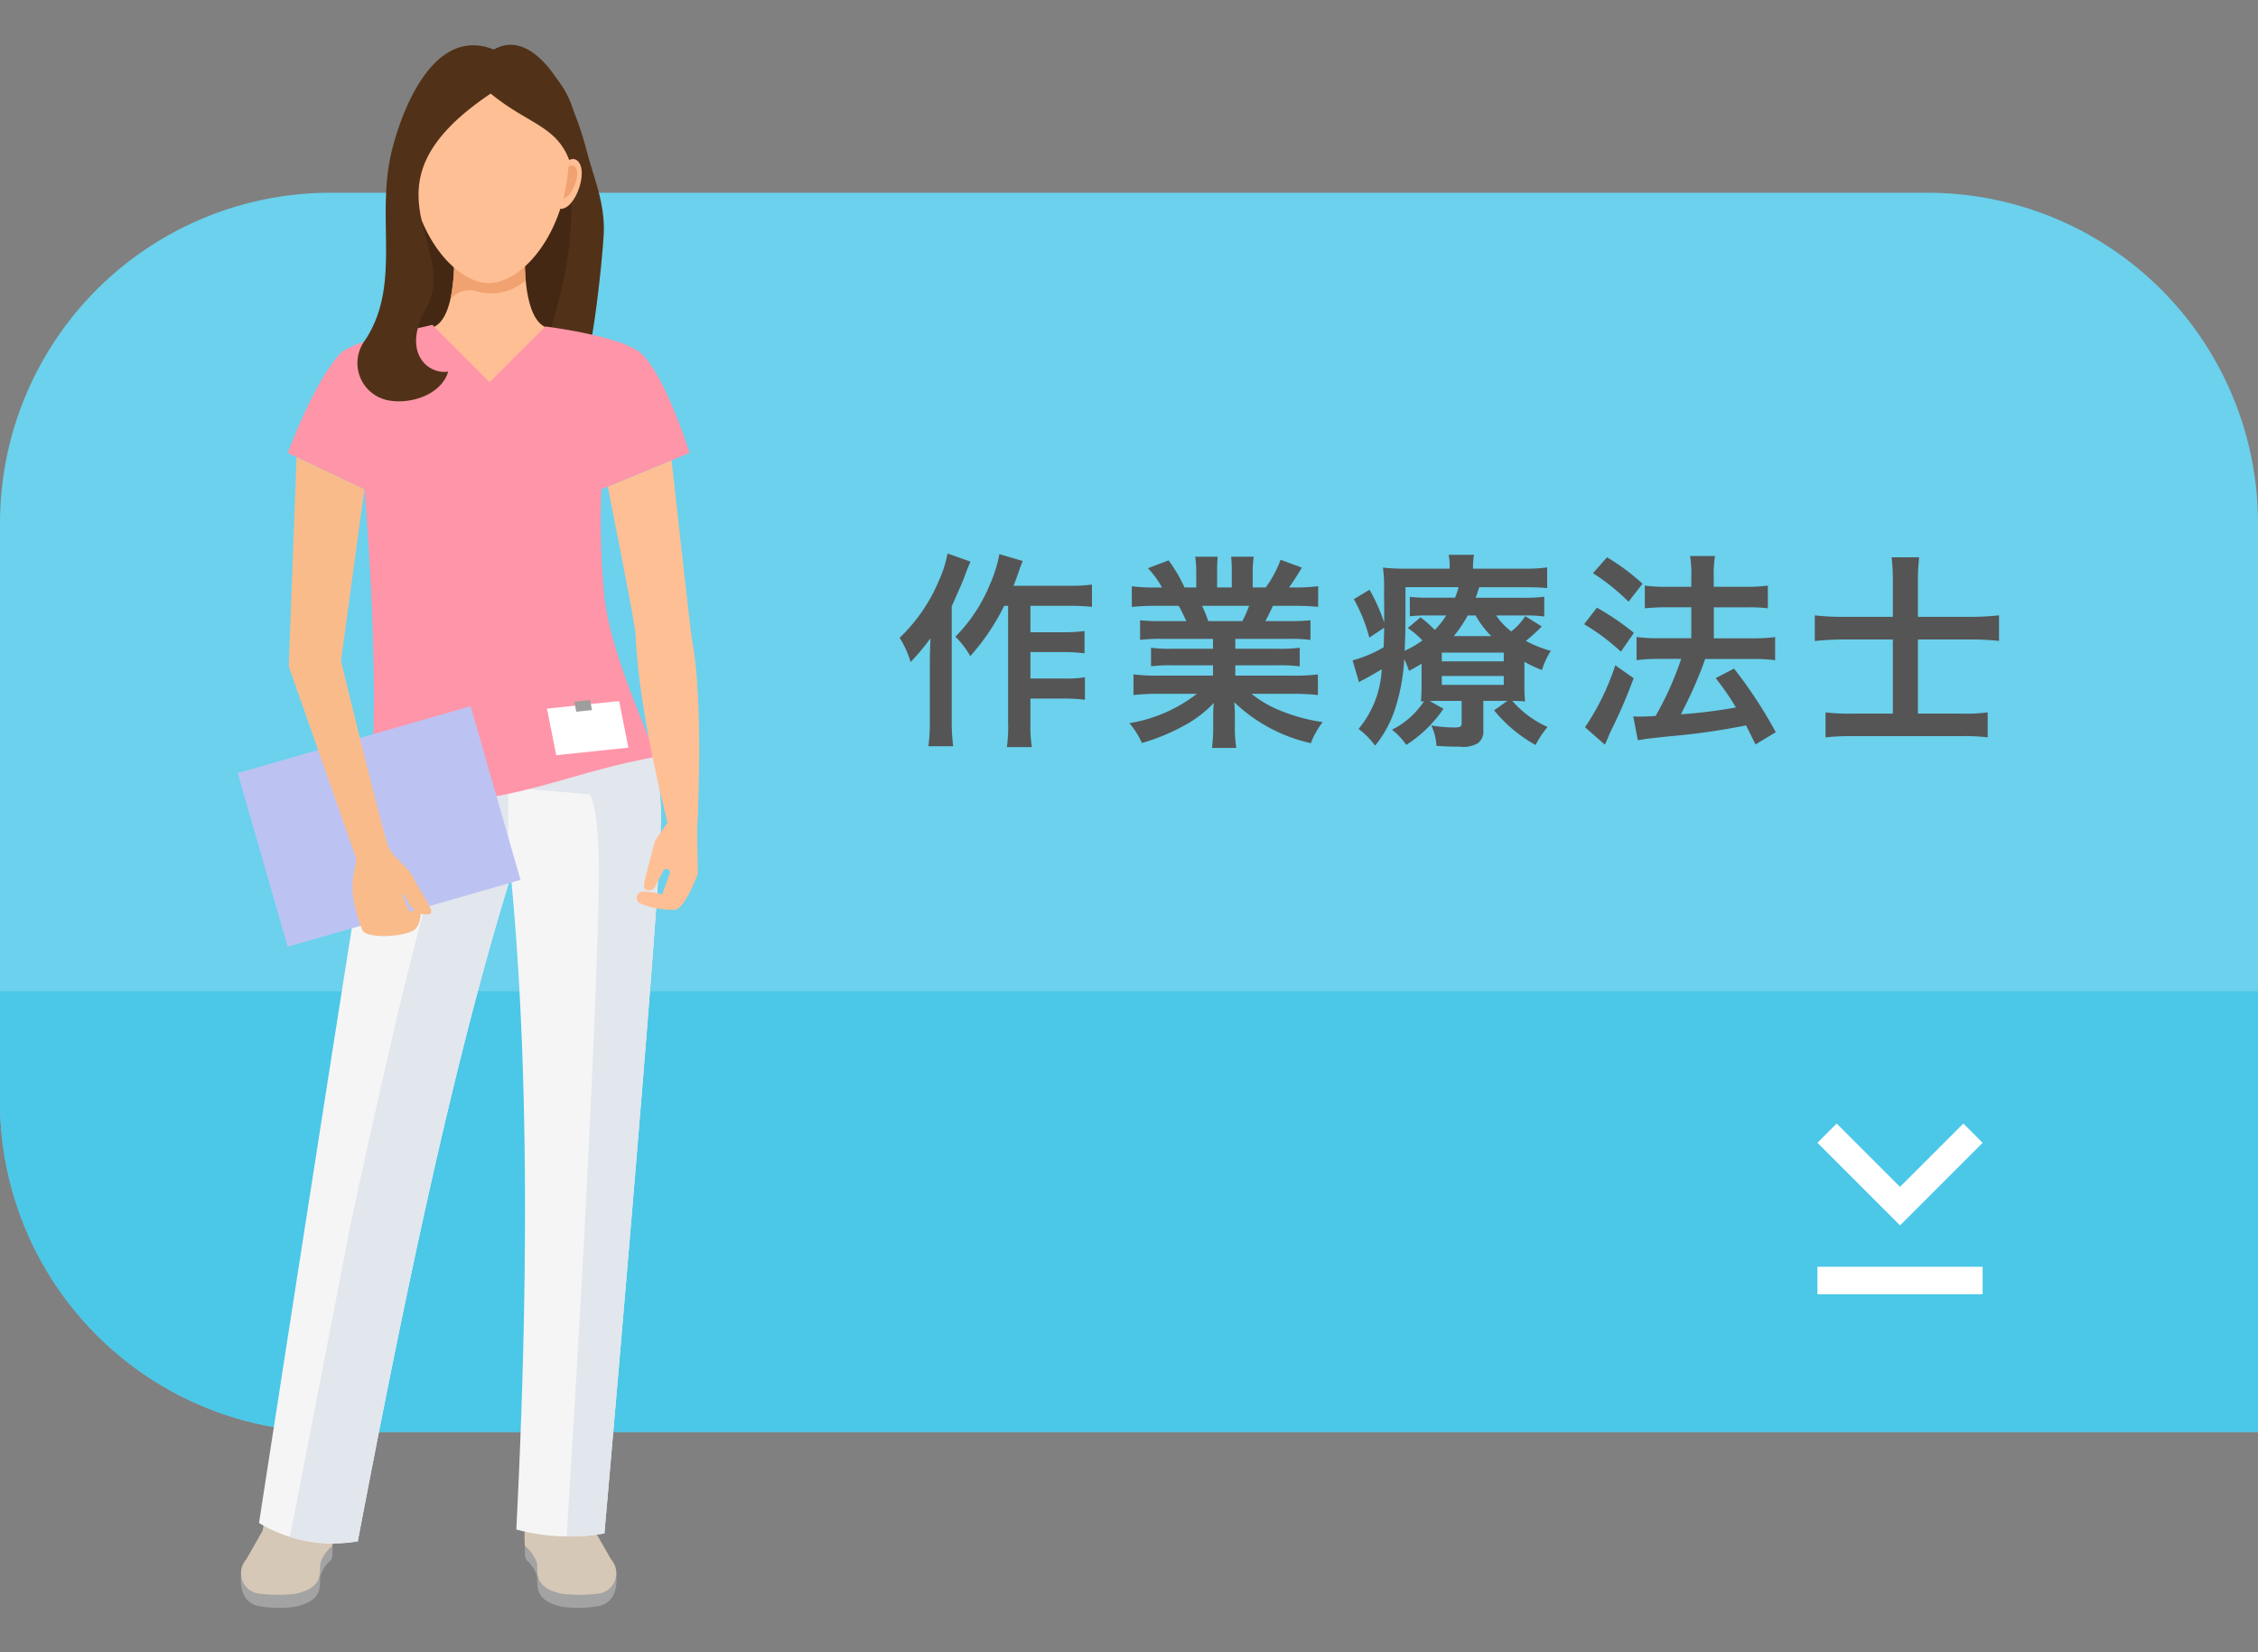 <svg xmlns="http://www.w3.org/2000/svg" width="164" height="120" viewBox="0 0 164 120">
  <rect x="0" y="0" width="164" height="120" fill="#808080" stroke="none"/>
  <g id="btn_作業療法士" transform="translate(-778 -360)">
    <path id="btn_base" d="M24,0H140a24,24,0,0,1,24,24V90a0,0,0,0,1,0,0H24A24,24,0,0,1,0,66V24A24,24,0,0,1,24,0Z" transform="translate(778 374)" fill="#6bd1ec"/>
    <path id="btn_base-2" data-name="btn_base" d="M0,0H164a0,0,0,0,1,0,0V32a0,0,0,0,1,0,0H24A24,24,0,0,1,0,8V0A0,0,0,0,1,0,0Z" transform="translate(778 432)" fill="#4bc7e7"/>
    <path id="パス_8377" data-name="パス 8377" d="M-72.78-9V-.54a10.54,10.54,0,0,1-.09,1.8h1.815a10.149,10.149,0,0,1-.105-1.8V-2.265h2.46a11.688,11.688,0,0,1,1.5.09V-3.81a8.635,8.635,0,0,1-1.5.09h-2.46V-5.64h2.43a11.521,11.521,0,0,1,1.5.09V-7.17a10.355,10.355,0,0,1-1.485.09H-71.16V-9h2.85a15.679,15.679,0,0,1,1.62.075v-1.62a11.12,11.12,0,0,1-1.62.09h-4.08c.135-.33.15-.375.375-1.005.1-.3.15-.435.3-.795l-1.7-.5a9.678,9.678,0,0,1-.675,2.175,11.708,11.708,0,0,1-2.52,3.825,6.082,6.082,0,0,1,1.08,1.41A16.312,16.312,0,0,0-73.065-9Zm-4.4-3.8a8.445,8.445,0,0,1-.63,1.98,12.249,12.249,0,0,1-2.85,4.14A7.1,7.1,0,0,1-79.86-4.92a15.637,15.637,0,0,0,1.44-1.725c-.045,1.26-.045,1.335-.045,1.71V-.66A13.266,13.266,0,0,1-78.57,1.2h1.8a13.849,13.849,0,0,1-.105-1.86V-8.97c.78-1.755.78-1.755,1.02-2.4.135-.36.18-.465.345-.84ZM-57.9-6.6v.72h-2.97a10.651,10.651,0,0,1-1.53-.075v1.35a10.779,10.779,0,0,1,1.53-.075h2.97v.75h-3.975a13.924,13.924,0,0,1-1.8-.09v1.5a16.489,16.489,0,0,1,1.815-.09h2.79a10.783,10.783,0,0,1-4.9,2.13A6.139,6.139,0,0,1-63.06.96,14.512,14.512,0,0,0-60-.3a8.343,8.343,0,0,0,2.16-1.65,10.1,10.1,0,0,0-.045,1.02v.72a11.2,11.2,0,0,1-.09,1.53h1.77A8.535,8.535,0,0,1-56.31-.2V-.93A10.267,10.267,0,0,0-56.355-2,11.7,11.7,0,0,0-50.79.975a5.94,5.94,0,0,1,.855-1.53,12.874,12.874,0,0,1-3.12-.855,7.787,7.787,0,0,1-2.04-1.2h3.015a16.2,16.2,0,0,1,1.8.09v-1.5a13.249,13.249,0,0,1-1.815.09H-56.28v-.75h3.135a11.011,11.011,0,0,1,1.545.075v-1.35a10.882,10.882,0,0,1-1.545.075H-56.28V-6.6h3.915a11.011,11.011,0,0,1,1.545.075V-7.95a13.794,13.794,0,0,1-1.545.06H-54.1c.21-.375.27-.51.555-1.11h1.5c.735,0,1.32.03,1.785.075v-1.5a12.163,12.163,0,0,1-1.695.09h-.42c.33-.465.57-.84.93-1.44l-1.545-.57a8,8,0,0,1-1.08,2.01h-.945V-11.4a7.876,7.876,0,0,1,.075-1.17H-56.58a10.682,10.682,0,0,1,.045,1.11v1.125H-57.6V-11.46a10.1,10.1,0,0,1,.045-1.11H-59.19a8.343,8.343,0,0,1,.075,1.17v1.065h-.855A10.6,10.6,0,0,0-61.125-12.3l-1.5.57a6.34,6.34,0,0,1,1.02,1.4h-.48a12.711,12.711,0,0,1-1.71-.09v1.5C-63.315-8.97-62.745-9-62.01-9h1.62c.165.285.33.63.555,1.11H-61.65a13.624,13.624,0,0,1-1.545-.06v1.425A11.142,11.142,0,0,1-61.65-6.6Zm-.345-1.29A9.575,9.575,0,0,0-58.695-9h3.42a8.748,8.748,0,0,1-.495,1.11ZM-35.28-4.935a9.293,9.293,0,0,0,1.275.6A5.358,5.358,0,0,1-33.36-5.73a8.482,8.482,0,0,1-1.815-.72A14.7,14.7,0,0,0-34.02-7.5l-1.2-.75a4.32,4.32,0,0,1-1.02,1.11A4.992,4.992,0,0,1-37.335-8.3h2.01a9.854,9.854,0,0,1,1.485.075V-9.66a11.011,11.011,0,0,1-1.545.075H-38.82c.09-.24.135-.39.255-.765h3.285c.75,0,1.11.015,1.65.06v-1.5a11.963,11.963,0,0,1-1.83.09h-3.555v-.105a4.8,4.8,0,0,1,.075-.9h-1.845a3.954,3.954,0,0,1,.075.9v.105h-3a15.54,15.54,0,0,1-1.845-.075A11.01,11.01,0,0,1-45.48-9.9c.015.48.015,1.335.015,1.59v.525A13.236,13.236,0,0,0-46.53-10.17l-1.14.69a11.554,11.554,0,0,1,1.125,2.79l1.08-.72c-.015.69-.015.915-.045,1.425a8.861,8.861,0,0,1-2.25.945l.465,1.59a1.5,1.5,0,0,1,.285-.165c.345-.18.93-.51,1.365-.78A7.286,7.286,0,0,1-47.325-.06a5.767,5.767,0,0,1,1.2,1.215A8.139,8.139,0,0,0-44.7-1.44a13.947,13.947,0,0,0,.69-3.69,5.994,5.994,0,0,1,.345.855c.48-.255.63-.345.915-.525v1.455c0,.675-.015.915-.045,1.29a1.385,1.385,0,0,0,.225-.015A6.039,6.039,0,0,1-44.9,0,4.9,4.9,0,0,1-43.86,1.1a9.375,9.375,0,0,0,2.7-2.625l-.99-.555c.285-.015.375-.015.675-.015h1.635V-.525c0,.315-.075.36-.57.36a9.855,9.855,0,0,1-1.635-.15A3.945,3.945,0,0,1-41.67,1.17c.615.045,1.155.06,1.695.06a2.123,2.123,0,0,0,1.32-.255,1.063,1.063,0,0,0,.39-.945V-2.1h1.755l-.975.69A10.521,10.521,0,0,0-34.47,1.11,7.054,7.054,0,0,1-33.6-.2a7.4,7.4,0,0,1-2.565-1.9c.4.015.615.015.93.045A12.645,12.645,0,0,1-35.28-3.36ZM-40.41-6.8A9.331,9.331,0,0,0-39.4-8.3h.57a7.22,7.22,0,0,0,1.14,1.5Zm-3.51-3.555h3.855a5.057,5.057,0,0,1-.255.765h-1.845a11.931,11.931,0,0,1-1.44-.06v1.41a10.842,10.842,0,0,1,1.38-.06h1.26a5.532,5.532,0,0,1-.825,1.05,9.478,9.478,0,0,0-1.035-.915l-.93.78a5.9,5.9,0,0,1,1.065.9,7.257,7.257,0,0,1-1.29.75c.045-.9.06-1.59.06-2.49Zm2.64,4.755h4.5v.63h-4.5Zm0,1.695h4.5v.645h-4.5ZM-27.045.765c.48-.09.8-.135,2.43-.3a49.534,49.534,0,0,0,5.43-.78c.24.465.345.69.69,1.38l1.47-.885a32.486,32.486,0,0,0-3.03-4.62l-1.335.69a19.117,19.117,0,0,1,1.47,2.13,36,36,0,0,1-3.99.5l.135-.285a30,30,0,0,0,1.32-2.91c.21-.555.21-.555.3-.825h3.525a11.829,11.829,0,0,1,1.56.09v-1.68a11.911,11.911,0,0,1-1.575.09h-2.88v-2.25h2.415A10.3,10.3,0,0,1-17.6-8.82v-1.65a10.892,10.892,0,0,1-1.53.09h-2.4v-.66a8.66,8.66,0,0,1,.09-1.575H-23.25a8.086,8.086,0,0,1,.09,1.575v.66h-1.785a10.8,10.8,0,0,1-1.59-.09v1.65c.48-.045.99-.075,1.575-.075h1.8v2.25H-25.5a11.793,11.793,0,0,1-1.635-.09v1.68a12.985,12.985,0,0,1,1.62-.09h1.62A22.718,22.718,0,0,1-25.755-1c-.51.03-.87.045-1.11.045-.15,0-.27,0-.51-.015ZM-30.3-11.37A15.3,15.3,0,0,1-27.72-9.3l1.02-1.305a15.774,15.774,0,0,0-2.58-1.92Zm-.645,3.705a15.453,15.453,0,0,1,2.67,1.995l.945-1.365a18.585,18.585,0,0,0-2.685-1.83ZM-28.68-4.68a18.033,18.033,0,0,1-2.2,4.5l1.44,1.26A3.021,3.021,0,0,0-29.265.7c.195-.465.195-.465.465-1.02.6-1.245.93-2.04,1.455-3.42ZM-8.52-8.2H-12a18.609,18.609,0,0,1-2.19-.105v1.86A20.223,20.223,0,0,1-12-6.555h3.48V-1.17h-3.015a14.437,14.437,0,0,1-1.875-.09V.555a15.875,15.875,0,0,1,1.89-.09h8.01a12.987,12.987,0,0,1,1.875.09V-1.26a12.606,12.606,0,0,1-1.89.09H-6.7V-6.555h3.87A17.051,17.051,0,0,1-.81-6.45V-8.31A18.651,18.651,0,0,1-2.9-8.2H-6.7v-2.6a14.457,14.457,0,0,1,.09-1.725h-2a14.191,14.191,0,0,1,.09,1.71Z" transform="translate(924 413)" fill="#555"/>
    <g id="pagelink" transform="translate(904 436)">
      <path id="パス_13" data-name="パス 13" d="M16.6,5.6,12,10.2,7.4,5.6,6,7l6,6,6-6ZM6,18V16H18v2Z" fill="#fff"/>
      <path id="パス_14" data-name="パス 14" d="M24,0V24H0V0Z" fill="none"/>
    </g>
    <g id="btn_ot" transform="translate(792 360)">
      <rect id="長方形_1799" data-name="長方形 1799" width="40" height="120" fill="none"/>
      <path id="パス_49" data-name="パス 49" d="M24.3,110.49a10.679,10.679,0,0,0-.163,2.54.481.481,0,0,0,.149.319,2.491,2.491,0,0,1,.7,1.066c.159.638-.376,1.8,1.855,2.281a8.352,8.352,0,0,0,2.691-.058c1.653-.393,1.184-2.573,1.184-2.573l-1.526-1.955-.306-1.7a.487.487,0,0,0-.575-.392,13.3,13.3,0,0,1-3.487.076.489.489,0,0,0-.521.4Z" fill="#a3a3a3"/>
      <path id="パス_50" data-name="パス 50" d="M24.3,109.552a10.528,10.528,0,0,0-.18,2.717,2.814,2.814,0,0,1,.863,1.209c.159.638-.376,1.8,1.855,2.281a11.009,11.009,0,0,0,2.45,0,1.5,1.5,0,0,0,1.1-2.493l-1.195-2.094-.306-1.7a.487.487,0,0,0-.575-.392,11.76,11.76,0,0,1-2.837.12q-.317-.017-.65-.044a.488.488,0,0,0-.52.4Z" fill="#d6c8b6"/>
      <path id="パス_51" data-name="パス 51" d="M9.969,110.49a10.683,10.683,0,0,1,.163,2.54.481.481,0,0,1-.149.319,2.492,2.492,0,0,0-.7,1.066c-.159.638.376,1.8-1.855,2.281a8.351,8.351,0,0,1-2.691-.058c-1.653-.393-1.184-2.573-1.184-2.573l1.526-1.955.306-1.7a.487.487,0,0,1,.575-.392,13.3,13.3,0,0,0,3.487.076.489.489,0,0,1,.521.4Z" fill="#a3a3a3"/>
      <path id="パス_52" data-name="パス 52" d="M9.968,109.552a10.525,10.525,0,0,1,.18,2.717,2.814,2.814,0,0,0-.863,1.209c-.159.638.376,1.8-1.855,2.281a11.009,11.009,0,0,1-2.45,0,1.5,1.5,0,0,1-1.1-2.493l1.195-2.094.306-1.7a.487.487,0,0,1,.575-.392,11.76,11.76,0,0,0,2.837.12q.317-.017.65-.044A.488.488,0,0,1,9.968,109.552Z" fill="#d6c8b6"/>
      <path id="パス_53" data-name="パス 53" d="M29.9,111.368a14.716,14.716,0,0,1-6.4-.284c.834-16.407.974-33.35-.392-47.456-4.218,13.581-7.827,31.054-11.121,48.316a10.4,10.4,0,0,1-7.174-1.333s7.513-48.668,8.345-53.021a33.708,33.708,0,0,1,1.1-8.392,35.01,35.01,0,0,0,.978-5.837l.005-.076H28.086l0,.076c.154,2.336,1.168,3.795,2.342,5.483A16.927,16.927,0,0,1,33.984,60.12C33.965,65.231,29.9,111.368,29.9,111.368Z" fill="#f5f5f5"/>
      <path id="パス_54" data-name="パス 54" d="M22.887,54.847l.008,1.5,1.209.936,4.733.408s.571.653.653,4.814-.653,20.237-1.306,31.824c-.343,6.1-.732,12.53-1.023,17.259a12.674,12.674,0,0,0,2.738-.222s4.066-46.137,4.086-51.248A17.285,17.285,0,0,0,32.1,51.478l-9.216,3.369Z" fill="#e2e6ed"/>
      <path id="パス_55" data-name="パス 55" d="M22.887,54.847l-.007-1.234-1.142,1.306A45.53,45.53,0,0,0,16.76,66.261c-1.877,6.61-5.3,22.685-5.3,22.685S8.921,102.054,7.05,111.638a11.78,11.78,0,0,0,4.933.306c3.25-17.032,6.808-34.262,10.954-47.764l-.042-7.831-1.32-1.022,1.312-.48Z" fill="#e2e6ed"/>
      <rect id="長方形_1800" data-name="長方形 1800" width="12.227" height="15.555" transform="translate(15.73 10.188)" fill="#442813"/>
      <path id="パス_56" data-name="パス 56" d="M29.852,16.971c-.064,1.457-.975,11.456-2.285,11.681-.323.055-2.719-.407-2.612-.821,1.414-5.492,2.554-8.117,2.554-13.091,0-4.78-4.32-10.521-5.842-10.992,2.464-1.823,5.5,1.534,6.953,7.242.466,1.828,1.331,3.706,1.232,5.982Z" fill="#513218"/>
      <path id="パス_57" data-name="パス 57" d="M32.666,26.072c-1.329-1.921-5.847-1.387-7.3-2.464s-1.237-5.289-1.237-5.289h-5.15s.215,4.212-1.237,5.289-5.97.544-7.3,2.464c-2.214,3.2,2.075,5.805,2.721,7.636a26.444,26.444,0,0,1,2.044,9.7H27.9a26.445,26.445,0,0,1,2.044-9.7C30.59,31.877,34.88,29.271,32.666,26.072Z" fill="#ffbf95"/>
      <path id="パス_58" data-name="パス 58" d="M20.636,21.161a3.737,3.737,0,0,0,3.546-.814,15.99,15.99,0,0,1-.053-2.029h-5.15a14.5,14.5,0,0,1-.27,3.433,1.763,1.763,0,0,1,1.927-.59Z" fill="#f0a270"/>
      <path id="パス_59" data-name="パス 59" d="M10.683,25.716c.931-1.023,5.714-1.84,6.716-2.127l4.158,4.173,4.057-4.05s5.5.684,6.918,1.929c1.774,1.56,3.551,7.256,3.551,7.256l-6.407,2.64a57.052,57.052,0,0,0,.2,7.57c.388,4.192,3.059,9.74,3.765,11.865-7.5,1.323-11.809,4.353-20.848,2.878.974-7.472-.325-22.314-.325-22.314L6.906,32.9S8.724,27.87,10.683,25.716Z" fill="#ff95a9"/>
      <path id="パス_60" data-name="パス 60" d="M16.529,65.472l-1.725.522c-.1.031.932,1.89,1.395,1.425S16.578,65.85,16.529,65.472Z" fill="#fabb8b"/>
      <rect id="長方形_1801" data-name="長方形 1801" width="13.122" height="17.6" transform="translate(6.888 68.759) rotate(-106.012)" fill="#bcc3f2"/>
      <path id="パス_61" data-name="パス 61" d="M15.98,63.675c-.4-.783-1.356-1.321-1.727-2.072S10.766,48,10.766,48l1.7-12.466L7.538,33.2l-.565,15.2s4.864,13.824,4.876,13.92c.107.877-.876,1.83.458,5.212.324.822,4.306.417,3.912-.345A22.476,22.476,0,0,1,15.228,65c.182-.411.462,1.61,1.909,1.4.6-.085-.346-1.126-1.156-2.729Z" fill="#fabb8b"/>
      <path id="パス_62" data-name="パス 62" d="M16.448,12.256s-.713-1.051-1.259-.592c-.929.781.317,4.046,1.5,3.43l-.242-2.838Z" fill="#ffbf95"/>
      <path id="パス_63" data-name="パス 63" d="M16.246,12.467s-.49-.668-.865-.376c-.639.5.483,2.843,1.031,2.18Z" fill="#faa56d"/>
      <path id="パス_64" data-name="パス 64" d="M26.67,12.256s.713-1.051,1.259-.592c.929.781-.317,4.046-1.5,3.43l.242-2.838Z" fill="#ffbf95"/>
      <path id="パス_65" data-name="パス 65" d="M26.872,12.467s.49-.668.865-.376c.639.5-.483,2.843-1.031,2.18l.166-1.8Z" fill="#f0a270"/>
      <path id="パス_66" data-name="パス 66" d="M15.8,12.839c.584,4.636,3.473,7.722,5.707,7.722s5.119-3.084,5.707-7.722c.611-4.826-.321-8.464-5.707-8.464S15.194,8.028,15.8,12.839Z" fill="#ffbf95"/>
      <path id="パス_67" data-name="パス 67" d="M21.866,3.6c-4.756-1.908-7,5.548-7.458,7.558-1.1,4.85.75,9.554-1.893,13.551a2.759,2.759,0,0,0,1.882,4.4c1.534.215,3.652-.457,4.155-2.119-1.513.229-3.382-1.439-1.612-4.581,2.587-4.592-5.311-8.9,4.7-15.612,2.677,2.2,4.76,2.327,5.7,4.823,2.173-4.748-3.449-9.114-5.474-8.022Z" fill="#513218"/>
      <path id="パス_68" data-name="パス 68" d="M34.48,59.735l2.156.474s.519-9.1-.378-13.771c-.114-.619-1.478-13-1.478-13l-4.636,1.91s1.994,10.014,2.018,10.68c.2,5.622,2.319,13.711,2.319,13.711Z" fill="#ffbf95"/>
      <path id="パス_69" data-name="パス 69" d="M36.715,58.895a15.359,15.359,0,0,0-1.926.009l.064.282-1.28,1.884-.722,2.765c-.055.209-.148.666.049.769a.5.5,0,0,0,.689-.229l.579-1.117a.265.265,0,0,1,.44-.059.241.241,0,0,1,.043.244l-.545,1.528a4.893,4.893,0,0,0-1.441-.213.447.447,0,0,0-.121.867,5.934,5.934,0,0,0,2.519.453c.728-.177,1.622-2.615,1.622-2.615l-.06-3.929q.043-.317.09-.637Z" fill="#ffbf95"/>
      <path id="パス_70" data-name="パス 70" d="M34.106,64.97l.976.505s1.343-2.626.63-3.1a.845.845,0,0,0-1.336.731.263.263,0,0,1,.232.09.241.241,0,0,1,.043.244l-.545,1.528Z" fill="#ffbf95"/>
      <path id="パス_71" data-name="パス 71" d="M31.64,54.3,26.4,54.85l-.675-3.385,5.242-.547Z" fill="#fff"/>
      <path id="パス_72" data-name="パス 72" d="M29,51.574l-1.144.119-.146-.73,1.144-.119Z" fill="#9e9e9e"/>
    </g>
  </g>
</svg>
